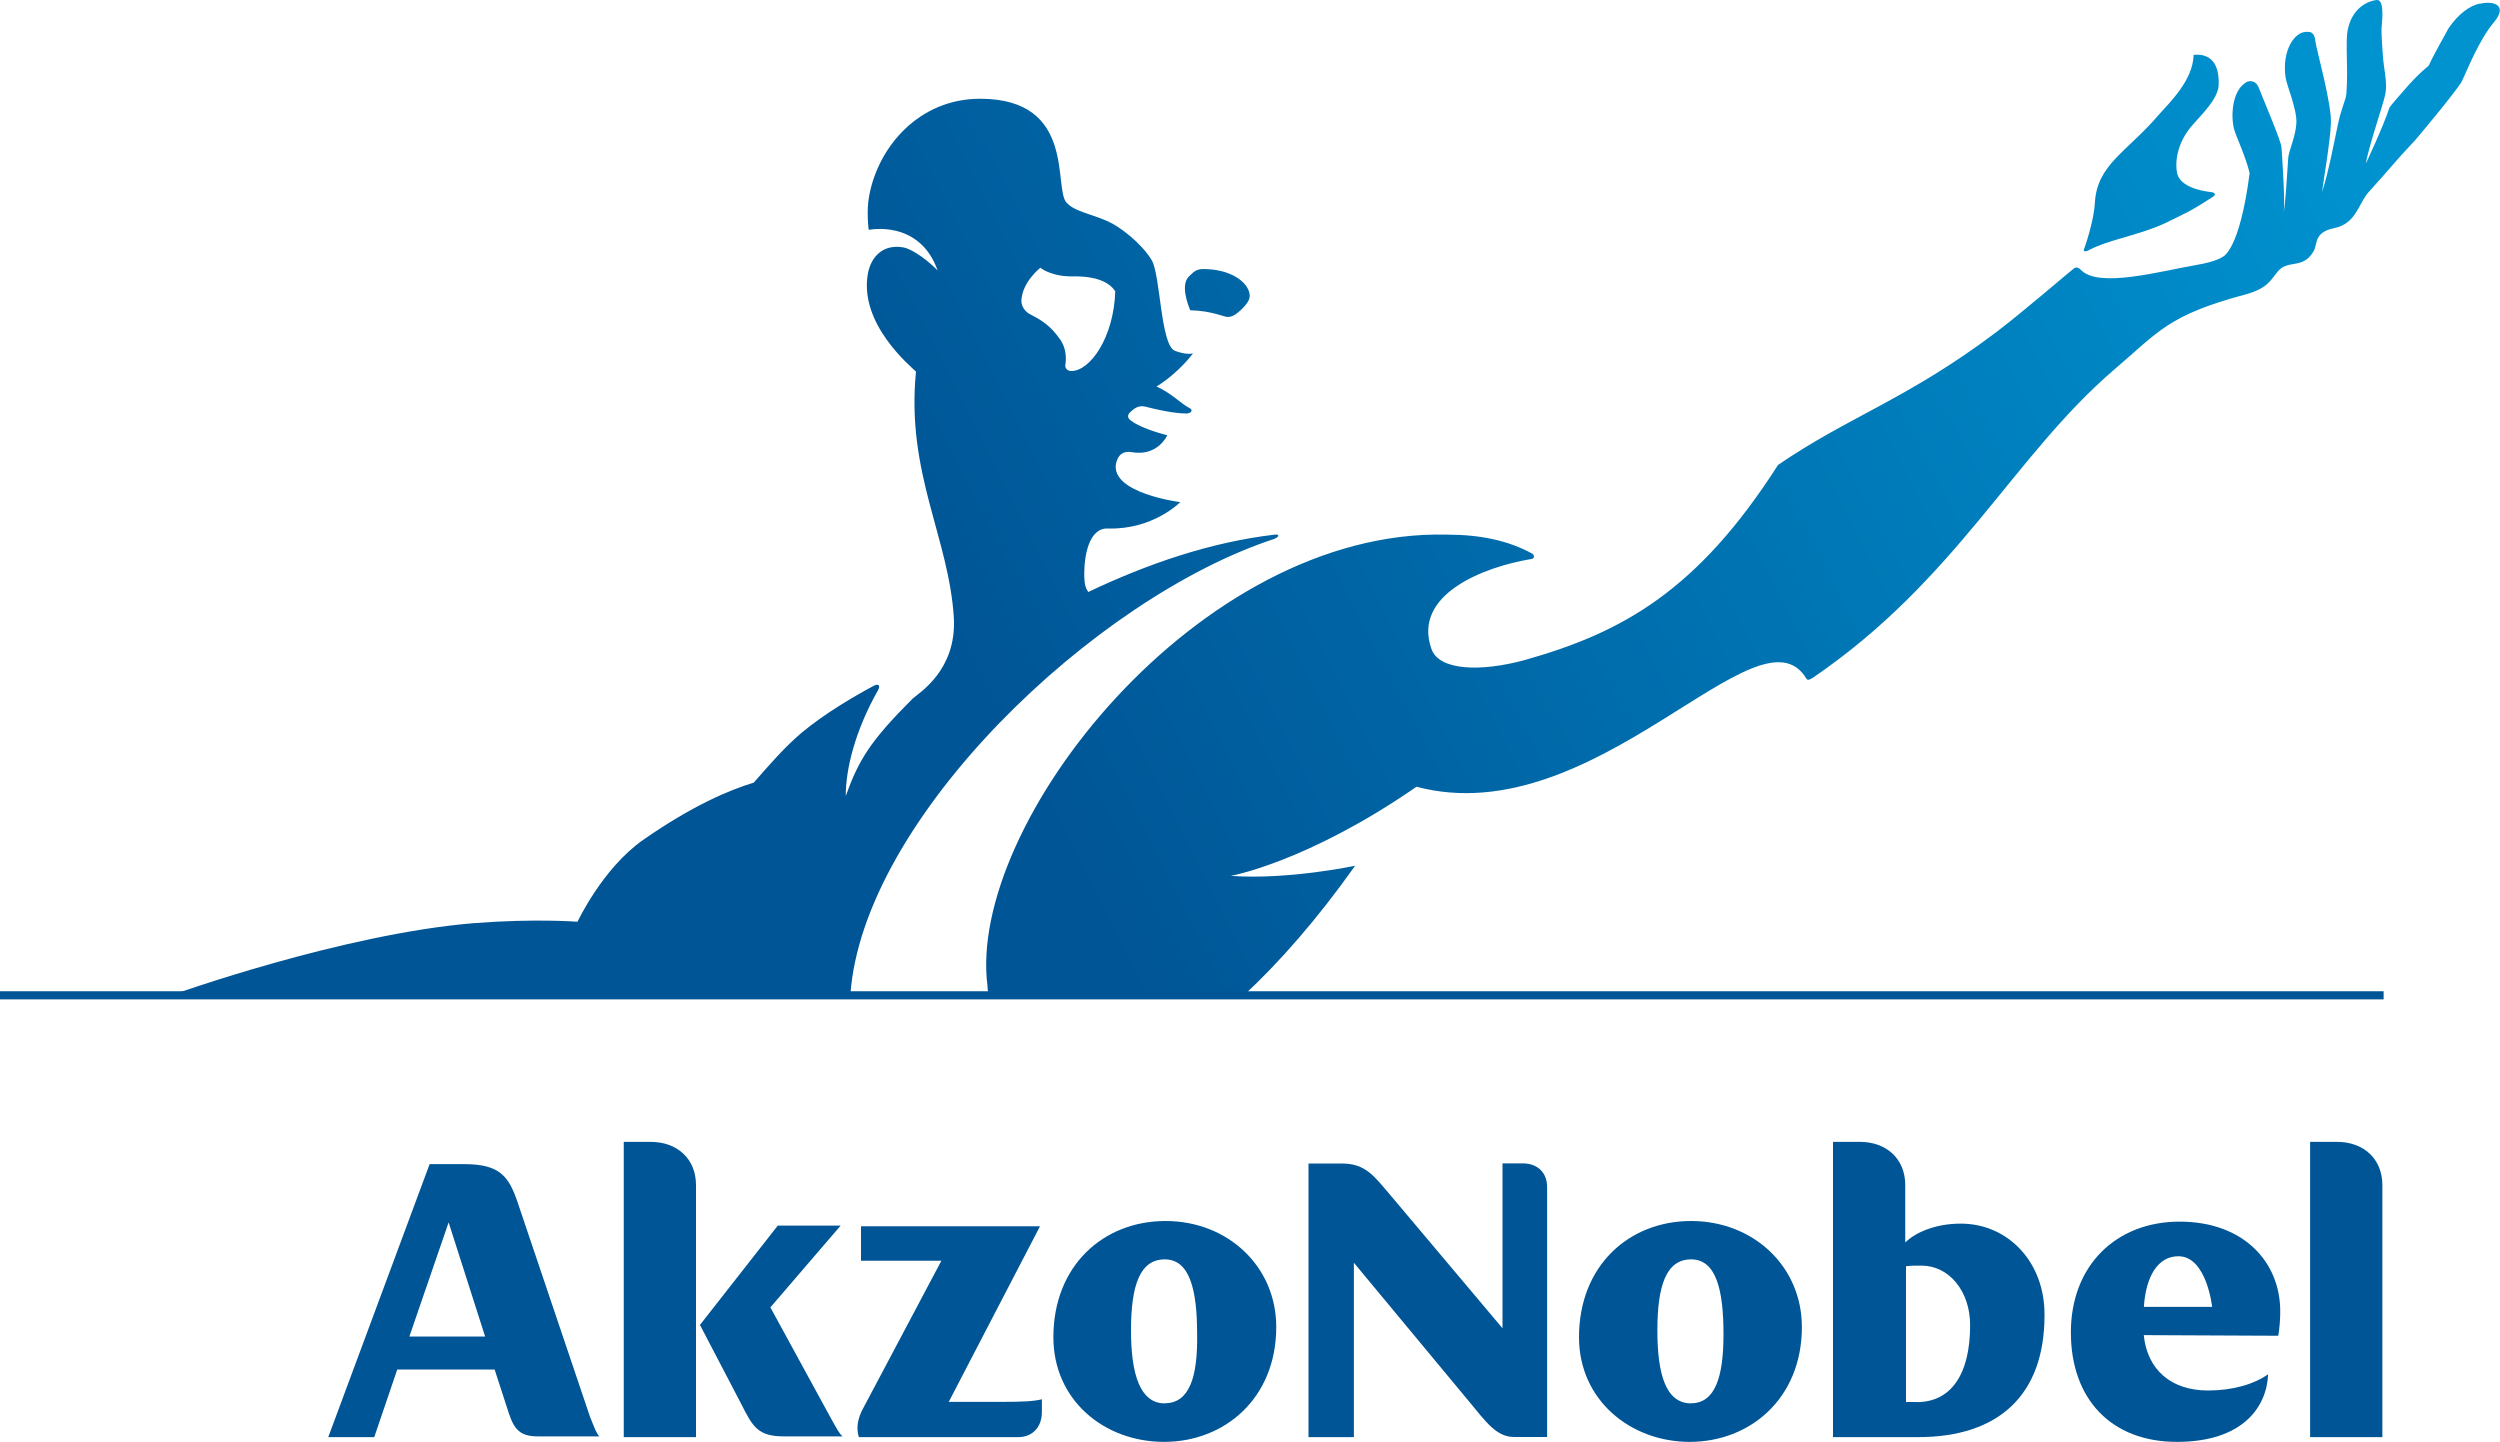 <?xml version="1.0" encoding="UTF-8"?>
<svg xmlns="http://www.w3.org/2000/svg" xmlns:xlink="http://www.w3.org/1999/xlink" id="Layer_1" data-name="Layer 1" viewBox="0 0 200 115.35">
  <defs>
    <linearGradient id="linear-gradient" x1="63.84" y1="783.65" x2="243.56" y2="692.08" gradientTransform="translate(-49.24 -702.55)" gradientUnits="userSpaceOnUse">
      <stop offset=".34" stop-color="#005596"></stop>
      <stop offset=".93" stop-color="#0093d0"></stop>
    </linearGradient>
  </defs>
  <path id="path14" d="m167.11,20.01c1.62-.86,3.89-1.14,6.11-2.16,1.51-.76,1.84-.81,3.89-2.16.11-.11.16-.27-.21-.32-.97-.11-2.65-.49-2.76-1.68-.16-1.19.27-2.59,1.3-3.73.7-.81,1.95-2,2.05-3.08.11-2.21-1.03-2.59-2-2.49-.05,2.05-1.95,3.84-2.76,4.76-2.59,3.03-4.97,4-5.14,7.08-.05,1.08-.54,2.81-.86,3.68-.11.27.16.21.38.11Zm-65.13,23.08c.38-.16.38-.38,0-.32-5.08.59-10.16,2.32-14.92,4.59-.21-.32-.32-.59-.32-1.46,0-1.46.38-3.68,1.89-3.62,3.62.11,5.79-2.11,5.79-2.11,0,0-5.57-.7-5.14-3.08.16-.7.54-1.03,1.24-.92,2.11.38,2.86-1.35,2.86-1.35,0,0-2-.49-2.86-1.14-.16-.11-.43-.32-.16-.65.32-.32.7-.65,1.3-.49,1.68.43,2.7.54,3.24.54.38,0,.59-.27.27-.43-.65-.32-1.51-1.24-2.65-1.73,1.84-1.14,2.92-2.65,2.92-2.65,0,0-.49.16-1.46-.21-1.14-.49-1.14-6.05-1.84-7.24-.81-1.35-2.54-2.7-3.57-3.14-1.35-.59-2.59-.76-3.24-1.46-1.08-1.14.81-8.32-6.92-8.32-4.86,0-8.11,3.79-8.86,7.68-.27,1.3-.05,2.81-.05,2.81,0,0,4.05-.86,5.51,3.24-1.19-1.19-2.32-1.79-2.76-1.84-1.57-.27-2.54.7-2.81,2.05-.76,4.05,3.41,7.46,3.84,7.89-.81,8.11,2.65,13.3,3.03,19.73.21,4.16-2.76,5.95-3.3,6.43-3.41,3.41-4.32,4.92-5.35,7.79,0-2.21.76-5.24,2.59-8.48.16-.27.11-.59-.38-.32-1.51.81-3.84,2.16-5.73,3.73-1.46,1.24-2.65,2.65-3.84,4-1.95.59-4.92,1.84-8.86,4.59-3.24,2.27-5.24,6.54-5.24,6.54,0,0-3.35-.27-8.27.11-10.54.86-24.11,5.73-24.11,5.73h54.21c.98-14.05,19.52-31.78,33.95-36.48Zm-18.76-21.68s.86.76,2.76.7c1.89,0,2.81.54,3.24,1.19-.11,3.68-2,6.38-3.51,6.38-.32,0-.49-.21-.49-.43.11-.65.05-1.41-.38-2.05-.49-.7-1.03-1.35-2.32-2-.27-.11-.81-.49-.81-1.14.06-1.51,1.52-2.64,1.52-2.64Zm15.03,3.95c.21,0,.43-.11.59-.21.59-.43,1.14-1.03,1.14-1.46,0-.92-1.19-2.05-3.41-2.16-.81-.05-.97.11-1.46.59-.7.7-.05,2.32.11,2.7,1.79.05,2.65.54,3.03.54ZM198.41.28c-.81.16-1.73.81-2.54,2-.21.43-1.14,2-1.57,2.97-.65.54-1.08.97-1.57,1.51-.59.65-1.51,1.73-1.57,1.84-.49,1.51-1.89,4.48-1.89,4.48.21-1.35,1.46-4.92,1.57-5.62.16-.92-.16-2.05-.21-3.03-.05-.7-.11-1.41-.11-2.11,0-.32.32-2.38-.38-2.32-.59.05-1.95.54-2.32,2.38-.21,1.08.05,3.03-.11,5.14-.05.49-.43,1.19-.7,2.54-.32,1.51-.7,3.57-1.24,5.3.05-.59.65-4,.7-5.46.11-1.41-1.14-5.89-1.24-6.59-.05-.59-.27-.76-.59-.76-1.08-.11-2.11,1.51-1.79,3.68.11.65.92,2.54.86,3.62s-.59,2.16-.65,2.76c-.11,1.51-.21,3.57-.38,4.48.16-.76-.11-4.54-.16-5.3-.05-.54-1.19-3.19-1.79-4.7-.21-.65-.7-.65-.97-.54-1.24.65-1.3,2.81-1.03,3.79.16.59.92,2.16,1.24,3.51-.81,6.27-2.16,6.7-2.16,6.7,0,0-.49.38-2.11.65-2.86.49-7.84,1.89-9.24.38-.11-.11-.32-.27-.54-.11-.43.32-4.05,3.46-6.27,5.14-7.03,5.3-11.84,6.76-17.41,10.59-6.43,10.05-12.43,13.41-20.32,15.62-3.41.92-6.81.86-7.41-.92-1.51-4.32,4.11-6.54,8.05-7.19.21-.05.21-.32,0-.43-1.89-1.03-4.11-1.51-6.81-1.51-19.89-.49-38.43,23.24-36.75,36.11,0,.27.05.49.11.76h20.38c2.86-2.65,5.89-6.11,8.92-10.38,0,0-5.35,1.14-9.95.81,0,0,6.11-1.08,14.86-7.13,14.32,3.79,27.4-14.97,31.19-8.65.11.21.38,0,.49-.05,11.51-7.84,16.05-17.73,24.11-24.65,3.62-3.08,4.32-4.38,10.59-6.05,1.73-.49,1.95-1.14,2.54-1.84.81-.97,2-.11,2.86-1.62.32-.59,0-1.51,1.68-1.84,1.73-.38,1.89-1.95,2.7-2.86,2.16-2.38,1.89-2.21,3.73-4.16.7-.81,3.46-4.16,3.73-4.7.38-.76,1.35-3.3,2.59-4.76,1.08-1.3.05-1.73-1.14-1.46h0Z" fill="url(#linear-gradient)"></path>
  <g id="g16">
    <path id="path18" d="m68.7,114.97h12.76c1.14,0,1.89-.81,1.89-2v-1.03c-.59.16-1.51.21-3.24.21h-4.21l7.3-14.05h-14.32v2.76h6.43l-6.16,11.62c-.6,1.03-.65,1.84-.44,2.49" fill="#005596"></path>
    <path id="path20" d="m56,106l3.3,6.32c.92,1.84,1.35,2.59,3.41,2.59h4.7c-.27-.21-.49-.65-.97-1.51l-4.81-8.81,5.62-6.54h-5.03l-6.22,7.94Z" fill="#005596"></path>
    <path id="path22" d="m49.84,114.97h5.84v-20.16c0-2.11-1.51-3.46-3.62-3.46h-2.16v23.62h-.05Z" fill="#005596"></path>
    <path id="path24" d="m47.24,113.46l-5.84-17.3c-.7-2.05-1.41-3.03-4.27-3.03h-2.76l-8.11,21.84h3.68l1.84-5.41h7.79l1.14,3.51c.43,1.3.92,1.84,2.32,1.84h4.92c-.22-.21-.38-.64-.7-1.45Zm-14.49-6.54l3.14-9.13,2.92,9.13h-6.05Z" fill="#005596"></path>
    <path id="path26" d="m93.13,115.35c4.81,0,8.97-3.46,8.97-9.19,0-4.86-3.89-8.48-8.86-8.48s-8.97,3.57-8.97,9.3c0,5.02,4.05,8.37,8.86,8.37m.05-3.08c-1.95,0-2.7-2.27-2.7-5.84s.7-5.68,2.7-5.68,2.59,2.43,2.59,6c.05,3.35-.59,5.51-2.59,5.51" fill="#005596"></path>
    <path id="path28" d="m104.69,114.97h3.62v-13.95l9.24,11.13c1.3,1.57,2.16,2.81,3.57,2.81h2.65v-20c0-1.14-.76-1.89-1.95-1.89h-1.62v13.19l-8.92-10.59c-1.35-1.57-2-2.59-3.95-2.59h-2.65v21.89h0Z" fill="#005596"></path>
    <path id="path30" d="m135.18,115.35c4.81,0,8.97-3.46,8.97-9.19,0-4.86-3.89-8.48-8.86-8.48s-8.97,3.57-8.97,9.3c0,5.02,4.11,8.37,8.86,8.37m.11-3.08c-2,0-2.7-2.27-2.7-5.84s.7-5.68,2.7-5.68,2.59,2.43,2.59,6c0,3.35-.65,5.51-2.59,5.51" fill="#005596"></path>
    <path id="path32" d="m182.26,106.87c.11-.65.16-1.35.16-1.95,0-4-2.97-7.19-8.05-7.19s-8.7,3.51-8.7,8.86,3.24,8.76,8.48,8.76,7.19-2.76,7.3-5.41c-1.14.81-2.86,1.3-4.81,1.3-2.97,0-4.86-1.68-5.14-4.43l10.76.05h0Zm-10.75-2.32c.16-2.48,1.14-4.05,2.76-4.05,2.27,0,2.7,4.05,2.7,4.05h-5.46Z" fill="#005596"></path>
    <path id="path34" d="m156.85,97.89c-2,0-3.62.7-4.43,1.51v-4.59c0-2.11-1.51-3.46-3.62-3.46h-2.16v23.62h6.81c6.48,0,10.11-3.41,10.11-9.73.05-4.21-2.87-7.35-6.7-7.35h0Zm-3.51,14.27h-.86v-10.86c.38-.05.7-.05,1.24-.05,2.21,0,3.89,2.05,3.89,4.76,0,4-1.57,6.16-4.27,6.16Z" fill="#005596"></path>
    <path id="path36" d="m184.8,114.97h5.79v-20.16c0-2.11-1.51-3.46-3.62-3.46h-2.16v23.62h0Z" fill="#005596"></path>
  </g>
  <g id="g84">
    <rect id="rect86" y="79.3" width="190.69" height=".65" fill="#005596"></rect>
  </g>
</svg>
